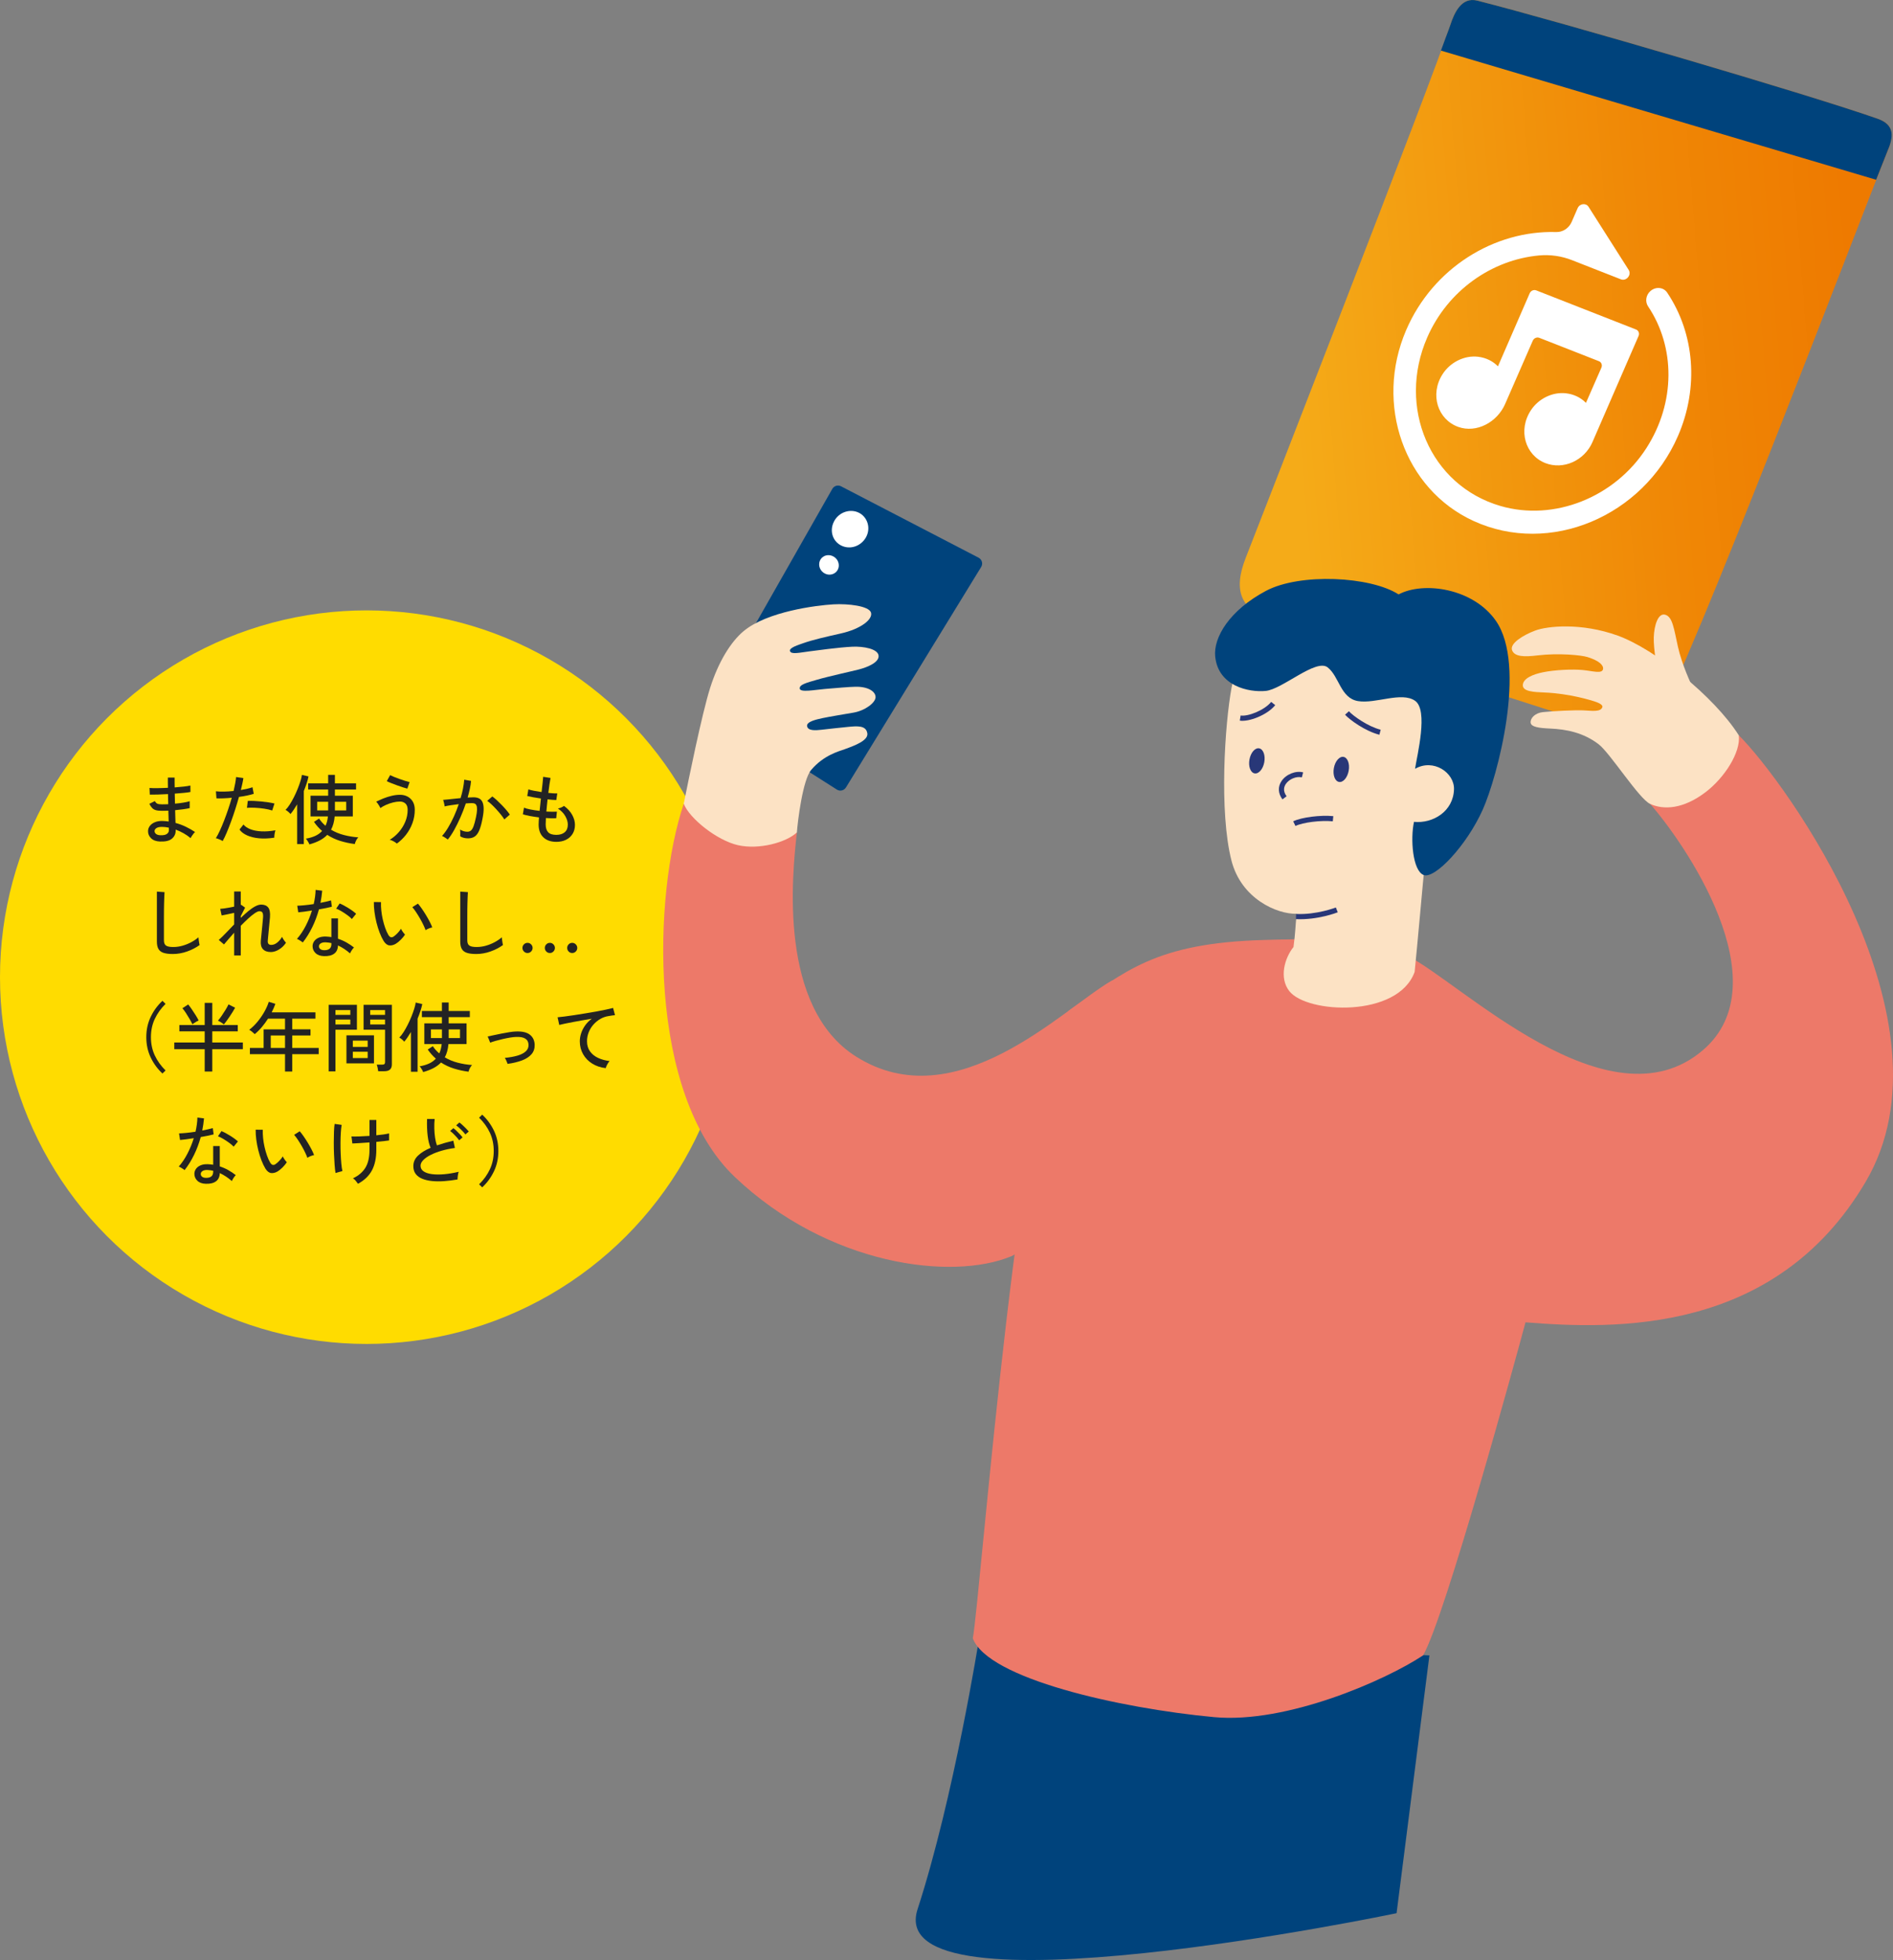 <?xml version="1.0" encoding="UTF-8"?><svg id="_レイヤー_2" xmlns="http://www.w3.org/2000/svg" width="411.472" height="425.796" xmlns:xlink="http://www.w3.org/1999/xlink" viewBox="0 0 411.472 425.796"><rect x="0" y="0" width="411.472" height="425.796" fill="#808080" stroke="none"/><defs><linearGradient id="_名称未設定グラデーション_139" x1="844.525" y1="-421.555" x2="991.204" y2="-421.555" gradientTransform="translate(-574.701 343.189) rotate(8.957) scale(1.046 .954) skewX(12.445)" gradientUnits="userSpaceOnUse"><stop offset=".1" stop-color="#f5ab18"/><stop offset=".63" stop-color="#f08806"/><stop offset=".93" stop-color="#ee7a00"/></linearGradient></defs><g id="text"><circle cx="79.679" cy="212.279" r="79.679" fill="#ffdc00"/><path d="M34.8,182.816c-.857-.033-1.511-.27-1.962-.709-.45-.439-.67-.967-.659-1.582.011-.407.146-.777.404-1.113.258-.335.626-.602,1.104-.8.478-.197,1.041-.285,1.689-.264.22.012.437.025.651.041.214.017.426.042.635.074l-.066-2.357c-.23.012-.462.02-.692.025s-.462.008-.692.008c-.561,0-1.006-.047-1.335-.14-.33-.094-.6-.25-.808-.47-.209-.22-.412-.522-.61-.907l1.203-.594c.165.297.352.489.561.577s.55.132,1.022.132c.208,0,.423-.002.643-.008s.445-.014.676-.024c-.011-.363-.019-.729-.024-1.097s-.014-.733-.024-1.097c-.803.044-1.561.077-2.275.1-.715.021-1.275.027-1.682.017l-.065-1.451c.373.033.926.047,1.656.041.731-.005,1.514-.03,2.35-.074-.012-.385-.017-.767-.017-1.146v-1.08h1.467v1.03c0,.357.006.729.017,1.113.736-.055,1.412-.118,2.028-.189.615-.071,1.076-.146,1.385-.223l.016,1.401c-.308.065-.769.129-1.385.189-.615.061-1.291.118-2.027.173.021.736.038,1.462.05,2.176.648-.055,1.255-.129,1.821-.223.566-.093,1.024-.194,1.377-.305v1.5c-.407.089-.883.171-1.427.248-.544.076-1.123.143-1.739.197.012.527.025,1.025.042,1.492s.03.893.041,1.277c.78.209,1.53.486,2.25.833.72.346,1.388.728,2.003,1.146-.099.077-.217.2-.354.371-.138.17-.264.346-.379.527s-.195.321-.239.42c-.956-.791-2.039-1.406-3.247-1.846v.197c.011.704-.253,1.289-.792,1.756-.538.467-1.401.679-2.588.635ZM34.85,181.448c.67.022,1.148-.074,1.434-.289.286-.214.429-.48.429-.799v-.239c0-.094-.006-.2-.017-.321-.253-.055-.505-.097-.758-.124s-.5-.041-.742-.041c-.527,0-.926.088-1.195.264s-.403.391-.403.643c0,.242.104.448.312.618.209.171.522.267.94.289Z" fill="#232323"/><path d="M48.401,182.717c-.176-.121-.415-.245-.717-.371-.303-.127-.559-.212-.767-.256.274-.429.562-.97.865-1.624.302-.653.607-1.376.915-2.167.308-.792.606-1.616.898-2.474.291-.856.552-1.697.783-2.521-.649.065-1.27.109-1.863.132-.594.021-1.083.021-1.467,0l-.116-1.533c.473.055,1.047.077,1.724.065.676-.011,1.382-.055,2.118-.132.143-.593.261-1.148.354-1.665.093-.517.156-.973.189-1.368l1.582.23c-.044.353-.115.748-.214,1.188s-.209.906-.33,1.401c.506-.088.976-.182,1.41-.28.434-.099.805-.209,1.112-.33l.28,1.435c-.352.121-.813.242-1.385.362-.571.121-1.182.226-1.83.313-.241.868-.508,1.759-.799,2.671-.292.912-.597,1.803-.915,2.67-.319.869-.633,1.668-.94,2.399-.308.73-.604,1.349-.89,1.854ZM59.627,181.975c-1.188.187-2.286.233-3.297.141-1.012-.094-1.886-.306-2.621-.635-.737-.33-1.286-.753-1.649-1.27l.857-1.088c.352.429.863.771,1.533,1.03.671.258,1.468.409,2.391.453s1.935-.033,3.033-.23c-.077.209-.14.476-.189.799-.05.324-.069.591-.058.8ZM59.165,176.073c-.494-.165-1.074-.297-1.739-.396-.665-.1-1.33-.165-1.994-.198-.665-.033-1.251-.027-1.756.017l.181-1.5c.385-.022.833-.022,1.344,0,.512.021,1.041.061,1.591.115s1.074.121,1.574.197c.5.077.932.16,1.295.248l-.495,1.517Z" fill="#232323"/><path d="M64.589,183.376v-8.639c-.242.407-.483.789-.726,1.146-.241.356-.483.679-.726.964-.12-.165-.288-.335-.502-.511-.215-.176-.404-.308-.569-.396.297-.286.602-.674.915-1.162.313-.489.618-1.028.915-1.616s.565-1.184.808-1.788.445-1.171.61-1.698.269-.973.313-1.336l1.434.33c-.099.483-.236.995-.412,1.533-.176.539-.379,1.083-.609,1.632v11.54h-1.451ZM67.244,183.442c-.022-.099-.08-.233-.173-.403-.094-.171-.195-.338-.306-.503-.109-.165-.209-.28-.297-.346.748-.121,1.418-.313,2.012-.577s1.104-.627,1.533-1.088c-.659-.571-1.248-1.231-1.764-1.979l1.104-.726c.384.583.852,1.104,1.4,1.566.275-.571.451-1.247.528-2.028h-3.775v-4.5h3.824v-1.352h-4.352v-1.336h4.352v-1.846h1.468v1.846h4.6v1.336h-4.6v1.352h3.891v4.5h-3.94c-.099,1.133-.362,2.094-.791,2.886.846.505,1.774.89,2.786,1.153,1.011.264,2.061.435,3.148.512-.176.153-.338.381-.486.684s-.245.558-.288.767c-1.11-.143-2.168-.371-3.174-.684-1.006-.313-1.942-.751-2.811-1.312-.462.484-1.017.894-1.665,1.229s-1.391.618-2.226.849ZM68.942,176.057h2.39v-1.88h-2.39v1.88ZM72.799,176.057h2.456v-1.88h-2.456v1.88Z" fill="#232323"/><path d="M86.251,183.261c-.154-.154-.385-.316-.692-.486-.309-.171-.589-.283-.841-.338.725-.439,1.382-.995,1.97-1.665.588-.671,1.055-1.421,1.401-2.25.346-.83.52-1.695.52-2.597,0-.615-.16-1.069-.479-1.36s-.715-.437-1.187-.437-.973.065-1.501.197c-.527.132-1.032.306-1.517.52-.483.214-.896.448-1.236.7-.044-.109-.121-.258-.23-.444-.11-.188-.229-.368-.354-.544s-.239-.308-.338-.396c.473-.241.997-.478,1.574-.708.577-.231,1.176-.421,1.797-.569s1.223-.223,1.806-.223c.604,0,1.148.127,1.632.38s.868.621,1.154,1.104c.285.483.428,1.077.428,1.78,0,1.011-.17,1.978-.511,2.901-.341.923-.805,1.761-1.393,2.514s-1.256,1.394-2.003,1.921ZM88.542,171.325c-.23-.055-.55-.148-.956-.28s-.838-.28-1.294-.445-.885-.327-1.286-.486-.712-.299-.932-.42l.726-1.303c.187.099.462.223.824.371.363.148.761.3,1.195.453.434.154.852.294,1.253.421.401.126.723.217.965.271l-.495,1.418Z" fill="#232323"/><path d="M97.33,182.387c-.066-.065-.182-.154-.347-.264s-.332-.217-.503-.321c-.17-.104-.305-.168-.403-.189.45-.495.896-1.107,1.335-1.839.439-.73.857-1.532,1.253-2.406s.747-1.767,1.055-2.679c-.593.077-1.167.156-1.723.238-.555.083-1.003.168-1.343.256-.012-.099-.036-.244-.074-.437-.039-.192-.083-.385-.132-.577-.05-.192-.091-.327-.124-.404.264-.021.599-.052,1.006-.091.406-.038.852-.085,1.335-.14s.967-.104,1.451-.148c.22-.714.396-1.412.527-2.094.132-.681.22-1.318.264-1.912l1.483.264c-.044.539-.132,1.113-.264,1.723-.132.61-.291,1.239-.479,1.888.517-.033.94-.05,1.27-.05.429,0,.806.069,1.13.206.323.138.579.377.767.718.187.341.291.811.312,1.409.022.6-.061,1.366-.247,2.3-.197,1.044-.426,1.879-.684,2.506-.259.626-.583,1.08-.973,1.36-.391.28-.883.42-1.476.42-.308,0-.604-.033-.891-.099-.286-.066-.561-.182-.824-.347.011-.197.017-.445.017-.741s-.017-.539-.05-.726c.517.318,1.05.478,1.6.478.297,0,.552-.088.767-.264.214-.176.406-.491.577-.947.17-.456.343-1.103.519-1.938.144-.682.22-1.226.231-1.632.011-.406-.03-.715-.124-.923-.094-.209-.223-.347-.388-.412-.164-.066-.356-.1-.576-.1-.177,0-.38.006-.61.017s-.479.027-.742.05c-.341,1.021-.73,2.03-1.17,3.024-.439.995-.894,1.91-1.36,2.745s-.932,1.527-1.393,2.077ZM109.627,178.019c-.176-.297-.421-.641-.733-1.03-.313-.391-.651-.783-1.014-1.179-.363-.396-.718-.756-1.063-1.08-.347-.324-.651-.574-.915-.75l1.104-.956c.285.197.607.461.964.791.357.33.72.685,1.088,1.063s.709.753,1.022,1.121.558.689.733.964l-1.187,1.056Z" fill="#232323"/><path d="M120.919,182.882c-1.176,0-2.107-.322-2.794-.965s-1.036-1.563-1.047-2.762c0-.187.009-.414.024-.684.017-.27.036-.569.059-.898-.704-.088-1.369-.189-1.995-.305-.627-.116-1.132-.239-1.517-.371l.247-1.435c.341.143.818.275,1.435.396.615.121,1.27.22,1.962.297.043-.417.09-.857.14-1.318.05-.462.096-.918.141-1.369-.605-.087-1.179-.181-1.724-.279-.544-.1-.959-.188-1.244-.265l.247-1.45c.253.099.644.2,1.171.305s1.093.201,1.697.289c.088-.715.162-1.369.223-1.962.061-.594.102-1.044.124-1.352l1.599.247c-.065.318-.14.767-.222,1.344-.083.576-.168,1.211-.256,1.903.406.044.78.077,1.121.1.34.021.615.027.824.016l-.215,1.435c-.209,0-.478-.014-.808-.041-.329-.027-.692-.063-1.088-.107-.044.439-.091.885-.14,1.336-.05.45-.091.89-.124,1.318.462.022.893.036,1.294.041.401.006.733-.002.997-.024l-.148,1.435c-.637.032-1.385.016-2.241-.05-.033.538-.05,1-.05,1.385,0,.758.182,1.327.544,1.706s.95.568,1.764.568c.78,0,1.394-.191,1.839-.576.444-.385.667-.935.667-1.648,0-.583-.181-1.195-.544-1.839-.362-.643-.901-1.195-1.615-1.656.23-.044.478-.124.742-.239.264-.115.455-.228.576-.338.792.571,1.388,1.223,1.789,1.953.401.731.602,1.454.602,2.168,0,.748-.171,1.398-.511,1.954-.341.555-.813.983-1.418,1.285-.604.303-1.313.454-2.127.454Z" fill="#232323"/><path d="M37.562,207.247c-.813,0-1.476-.08-1.986-.239s-.885-.437-1.121-.832-.354-.935-.354-1.615v-10.864l1.665.115c-.011.176-.027.483-.05.923-.021.44-.038.924-.049,1.451-.012.406-.02.854-.025,1.344-.005.489-.008,1.008-.008,1.558v5.209c0,.539.151.913.453,1.121.303.209.821.313,1.558.313.692,0,1.374-.096,2.045-.288.67-.192,1.302-.448,1.896-.767.594-.319,1.11-.671,1.55-1.056.011.144.03.33.058.561.027.231.061.454.099.668.039.214.068.365.091.453-.791.571-1.698,1.039-2.72,1.401-1.022.362-2.056.544-3.1.544Z" fill="#232323"/><path d="M50.899,207.561v-4.945c-.451.505-.868.98-1.253,1.426s-.704.821-.956,1.129l-1.138-.973c.45-.396.964-.896,1.541-1.5s1.179-1.23,1.806-1.879v-2.506c-.506.109-1.012.217-1.517.321-.506.104-.907.184-1.204.239l-.312-1.435c.208-.011.48-.038.815-.082s.698-.102,1.088-.174c.391-.071.767-.146,1.13-.223v-3.297h1.434v2.935c.044-.021.077-.033.1-.033l.841.61-.94,1.847v.379c.55-.527,1.089-1.011,1.616-1.451.527-.439,1.032-.788,1.517-1.047.483-.258.917-.387,1.302-.387.682,0,1.189.209,1.525.626.335.418.464,1.127.388,2.127-.012.176-.036.445-.074.808-.039.362-.077.764-.116,1.203-.038.439-.079.874-.123,1.303s-.08.802-.107,1.121c-.027.318-.047.533-.058.643-.055.615.198.923.759.923.45,0,.884-.17,1.302-.511s.764-.753,1.039-1.236c.044.11.118.25.223.421.104.17.214.332.329.485.115.154.217.275.306.363-.254.396-.563.747-.932,1.055s-.759.547-1.171.718c-.412.17-.811.255-1.195.255-.747,0-1.313-.203-1.697-.609-.385-.407-.545-1.017-.479-1.83.011-.11.033-.332.066-.668.032-.335.071-.723.115-1.162s.088-.885.132-1.335c.044-.451.082-.854.115-1.212s.055-.618.065-.783c.022-.45-.024-.774-.14-.973-.115-.197-.333-.297-.651-.297-.242,0-.58.146-1.014.438-.435.291-.912.679-1.435,1.162-.521.483-1.058,1.005-1.607,1.565v6.446h-1.434Z" fill="#232323"/><path d="M65.818,204.741c-.077-.065-.192-.15-.346-.255-.154-.104-.316-.206-.486-.306-.171-.099-.316-.17-.438-.214.692-.78,1.319-1.709,1.88-2.786s1.021-2.203,1.385-3.38c-.616.1-1.19.185-1.723.256-.533.071-.954.118-1.262.14l-.214-1.434c.406-.011.929-.047,1.565-.107.638-.061,1.309-.146,2.012-.256.121-.527.217-1.049.288-1.565s.113-1.022.124-1.517l1.435.181c-.044.44-.097.883-.157,1.327-.061.445-.135.882-.223,1.311.439-.088.857-.176,1.253-.264s.742-.176,1.039-.264l.182,1.368c-.341.088-.756.185-1.245.289s-1.009.2-1.558.288c-.374,1.363-.86,2.657-1.459,3.883-.6,1.226-1.283,2.327-2.053,3.305ZM70.417,207.709c-.791-.022-1.404-.245-1.838-.668-.435-.423-.646-.937-.635-1.541.011-.374.129-.72.354-1.039.225-.318.555-.571.989-.758.434-.187.958-.27,1.574-.247.197.011.396.024.593.041.198.017.391.041.577.074v-4.056h1.435v4.418c.648.209,1.264.479,1.847.808.582.33,1.126.692,1.632,1.088-.154.144-.316.347-.486.61-.171.264-.294.489-.371.676-.813-.714-1.688-1.291-2.621-1.73-.022.802-.297,1.398-.824,1.788-.527.391-1.27.569-2.226.536ZM70.516,206.423c.483,0,.857-.107,1.121-.321.264-.215.396-.558.396-1.03v-.198c-.406-.088-.83-.143-1.27-.165-.439-.011-.785.063-1.038.223-.253.16-.385.366-.396.618-.012.253.085.462.288.627s.503.247.898.247ZM76.484,199.648c-.23-.253-.552-.53-.964-.832-.412-.303-.841-.586-1.286-.85s-.833-.456-1.162-.577l.758-1.121c.253.1.544.237.874.412.33.177.668.371,1.014.586.347.214.668.432.965.651s.538.417.725.593l-.923,1.138Z" fill="#232323"/><path d="M86.012,205.038c-.473.275-.934.388-1.385.338-.45-.049-.862-.365-1.236-.948-.318-.527-.609-1.134-.873-1.821-.265-.687-.492-1.418-.685-2.192s-.338-1.544-.437-2.308c-.1-.764-.144-1.481-.132-2.151l1.549.017c-.021.561,0,1.165.066,1.812.065.649.173,1.298.321,1.945.148.649.324,1.265.527,1.847.203.583.432,1.088.685,1.517.187.308.379.479.577.511.197.033.396-.021.593-.164.275-.188.563-.442.866-.767.302-.324.541-.629.717-.915.077.197.206.423.388.676.181.253.343.45.486.594-.242.373-.553.75-.932,1.129s-.745.673-1.097.882ZM92.507,202.072c-.099-.297-.258-.677-.478-1.138-.22-.462-.473-.939-.759-1.435-.285-.494-.574-.959-.865-1.393-.291-.435-.552-.777-.783-1.03l1.22-.775c.253.286.536.654.85,1.104.313.451.623.932.932,1.442.308.512.579.998.815,1.459.236.462.409.853.52,1.171-.253.044-.517.123-.791.239-.275.115-.495.233-.66.354Z" fill="#232323"/><path d="M103.503,207.247c-.813,0-1.476-.08-1.986-.239s-.885-.437-1.121-.832-.354-.935-.354-1.615v-10.864l1.665.115c-.011.176-.027.483-.05.923-.021.44-.038.924-.049,1.451-.012.406-.02.854-.025,1.344-.005.489-.008,1.008-.008,1.558v5.209c0,.539.151.913.453,1.121.303.209.821.313,1.558.313.692,0,1.374-.096,2.045-.288.67-.192,1.302-.448,1.896-.767.594-.319,1.11-.671,1.55-1.056.011.144.03.33.058.561.027.231.061.454.099.668.039.214.068.365.091.453-.791.571-1.698,1.039-2.72,1.401-1.022.362-2.056.544-3.1.544Z" fill="#232323"/><path d="M114.665,207.033c-.309,0-.569-.11-.783-.33-.215-.22-.322-.478-.322-.774s.107-.555.322-.775c.214-.22.475-.329.783-.329.307,0,.568.109.782.329.215.221.322.479.322.775s-.107.555-.322.774c-.214.22-.476.33-.782.33ZM119.527,207.033c-.308,0-.568-.11-.782-.33-.215-.22-.322-.478-.322-.774s.107-.555.322-.775c.214-.22.475-.329.782-.329.297,0,.553.109.767.329.215.221.322.479.322.775s-.107.555-.322.774c-.214.22-.47.33-.767.33ZM124.373,207.033c-.308,0-.565-.11-.774-.33s-.313-.478-.313-.774.104-.555.313-.775c.209-.22.467-.329.774-.329s.569.109.783.329c.215.221.321.479.321.775s-.106.555-.321.774c-.214.22-.476.33-.783.33Z" fill="#232323"/><path d="M35.312,233.211c-1.066-.989-1.918-2.151-2.556-3.486s-.956-2.806-.956-4.41.318-3.074.956-4.409c.638-1.336,1.489-2.498,2.556-3.487l.676.659c-1,.989-1.78,2.08-2.341,3.272-.561,1.193-.841,2.515-.841,3.965s.28,2.772.841,3.965,1.341,2.283,2.341,3.272l-.676.659Z" fill="#232323"/><path d="M44.495,232.782v-4.863h-6.611v-1.45h6.611v-2.424h-5.507v-1.368h5.507v-4.813h1.648v4.813h5.539v1.368h-5.539v2.424h6.644v1.45h-6.644v4.863h-1.648ZM41.824,222.512c-.154-.329-.357-.711-.61-1.146-.253-.434-.517-.862-.791-1.285-.274-.424-.533-.772-.774-1.047l1.253-.824c.241.285.505.637.791,1.055.285.418.562.841.832,1.27s.486.813.651,1.153c-.132.056-.288.135-.47.239s-.352.212-.511.321c-.16.11-.283.198-.371.264ZM48.665,222.545c-.065-.065-.181-.153-.346-.264-.165-.109-.335-.22-.511-.329-.177-.11-.319-.188-.429-.231.241-.274.511-.626.808-1.055s.579-.865.849-1.311.48-.833.635-1.162l1.435.725c-.132.242-.3.528-.503.857-.203.33-.423.671-.659,1.022s-.468.682-.692.989c-.226.308-.421.561-.586.758Z" fill="#232323"/><path d="M61.953,232.782v-3.774h-7.633v-1.353h2.983v-4.039h4.649v-2.324h-3.693c-.406.638-.852,1.245-1.335,1.822-.484.576-1,1.091-1.55,1.541-.132-.121-.313-.28-.544-.479-.23-.197-.451-.352-.659-.461.659-.506,1.271-1.104,1.838-1.797.565-.692,1.058-1.412,1.476-2.16.417-.747.73-1.456.939-2.126l1.435.444c-.11.309-.234.616-.371.924-.138.308-.283.615-.438.923h9.513v1.368h-5.045v2.324h3.974v1.336h-3.974v2.703h5.754v1.353h-5.754v3.774h-1.565ZM58.853,227.656h3.1v-2.703h-3.1v2.703Z" fill="#232323"/><path d="M71.448,232.75v-14.458h6.133v5.407h-4.666v9.051h-1.467ZM72.915,220.468h3.231v-1.038h-3.231v1.038ZM72.915,222.562h3.231v-1.071h-3.231v1.071ZM75.305,231.002v-6.083h5.984v6.083h-5.984ZM76.69,227.425h3.231v-1.352h-3.231v1.352ZM76.69,229.848h3.231v-1.368h-3.231v1.368ZM82.212,232.717c-.021-.209-.065-.462-.132-.759-.065-.297-.132-.521-.197-.676h1.187c.23,0,.393-.041.486-.123.094-.083.141-.223.141-.421v-7.039h-4.666v-5.407h6.149v12.925c0,.505-.135.882-.404,1.129s-.706.371-1.311.371h-1.253ZM80.465,220.468h3.231v-1.038h-3.231v1.038ZM80.465,222.562h3.231v-1.071h-3.231v1.071Z" fill="#232323"/><path d="M89.318,232.832v-8.639c-.242.407-.483.789-.726,1.146-.241.356-.483.679-.726.964-.12-.165-.288-.335-.502-.511-.215-.176-.404-.308-.569-.396.297-.286.602-.674.915-1.162.313-.489.618-1.028.915-1.616s.565-1.184.808-1.788.445-1.171.61-1.698.269-.973.313-1.336l1.434.33c-.099.483-.236.995-.412,1.533-.176.539-.379,1.083-.609,1.632v11.54h-1.451ZM91.972,232.898c-.022-.099-.08-.233-.173-.403-.094-.171-.195-.338-.306-.503-.109-.165-.209-.28-.297-.346.748-.121,1.418-.313,2.012-.577s1.104-.627,1.533-1.088c-.659-.571-1.248-1.231-1.764-1.979l1.104-.726c.384.583.852,1.104,1.4,1.566.275-.571.451-1.247.528-2.028h-3.775v-4.5h3.824v-1.352h-4.352v-1.336h4.352v-1.846h1.468v1.846h4.6v1.336h-4.6v1.352h3.891v4.5h-3.94c-.099,1.133-.362,2.094-.791,2.886.846.505,1.774.89,2.786,1.153,1.011.264,2.061.435,3.148.512-.176.153-.338.381-.486.684s-.245.558-.288.767c-1.11-.143-2.168-.371-3.174-.684-1.006-.313-1.942-.751-2.811-1.312-.462.484-1.017.894-1.665,1.229s-1.391.618-2.226.849ZM93.67,225.513h2.39v-1.88h-2.39v1.88ZM97.528,225.513h2.456v-1.88h-2.456v1.88Z" fill="#232323"/><path d="M110.336,231.117c-.065-.197-.153-.42-.264-.667-.109-.248-.226-.459-.346-.635,1.065-.1,1.988-.264,2.77-.495.78-.23,1.379-.541,1.797-.931.417-.391.615-.866.593-1.427-.044-1.209-.945-1.774-2.703-1.697-.362.011-.797.058-1.303.14-.505.082-1.033.188-1.582.313-.55.126-1.066.258-1.55.396s-.885.267-1.203.388c0-.011-.028-.083-.083-.215s-.115-.282-.181-.453c-.066-.17-.127-.321-.182-.453-.056-.132-.088-.203-.099-.215.318-.065.744-.156,1.277-.271s1.102-.233,1.706-.354,1.187-.226,1.747-.313,1.028-.138,1.401-.148c1.353-.055,2.36.173,3.025.685.665.511,1.02,1.228,1.063,2.151.033.835-.195,1.536-.685,2.102-.489.566-1.182,1.017-2.077,1.352-.896.336-1.937.586-3.124.75Z" fill="#232323"/><path d="M131.668,232.041c-1.099-.121-2.074-.445-2.926-.973-.852-.528-1.517-1.212-1.995-2.053-.478-.841-.717-1.777-.717-2.811,0-.55.093-1.118.28-1.706.187-.588.476-1.16.865-1.715.391-.555.877-1.047,1.459-1.476-.682.11-1.374.229-2.077.354-.703.127-1.379.25-2.027.371s-1.231.236-1.748.346c-.517.11-.923.204-1.22.28l-.362-1.665c.362-.032.857-.088,1.483-.164.627-.077,1.333-.176,2.118-.297.786-.121,1.597-.25,2.432-.388s1.646-.277,2.432-.42c.786-.144,1.492-.28,2.118-.412.627-.133,1.121-.248,1.484-.347l.412,1.566c-.154.011-.35.032-.586.065s-.502.077-.799.132c-.627.089-1.223.295-1.789.618-.566.324-1.068.734-1.508,1.229-.44.494-.783,1.053-1.03,1.673-.248.621-.371,1.272-.371,1.954,0,.868.22,1.604.659,2.209s1.03,1.077,1.772,1.418c.741.341,1.568.565,2.48.676-.187.197-.362.453-.527.767-.165.312-.27.568-.313.767Z" fill="#232323"/><path d="M40.125,254.198c-.077-.065-.192-.15-.346-.255-.154-.104-.316-.206-.486-.306-.171-.099-.316-.17-.438-.214.692-.78,1.319-1.709,1.88-2.786s1.021-2.203,1.385-3.38c-.616.1-1.19.185-1.723.256-.533.071-.954.118-1.262.14l-.214-1.434c.406-.011.929-.047,1.565-.107.638-.061,1.309-.146,2.012-.256.121-.527.217-1.049.288-1.565s.113-1.022.124-1.517l1.435.181c-.044.44-.097.883-.157,1.327-.061.445-.135.882-.223,1.311.439-.088.857-.176,1.253-.264s.742-.176,1.039-.264l.182,1.368c-.341.088-.756.185-1.245.289s-1.009.2-1.558.288c-.374,1.363-.86,2.657-1.459,3.883-.6,1.226-1.283,2.327-2.053,3.305ZM44.725,257.165c-.791-.022-1.404-.245-1.838-.668-.435-.423-.646-.937-.635-1.541.011-.374.129-.72.354-1.039.225-.318.555-.571.989-.758.434-.187.958-.27,1.574-.247.197.011.396.024.593.041.198.017.391.041.577.074v-4.056h1.435v4.418c.648.209,1.264.479,1.847.808.582.33,1.126.692,1.632,1.088-.154.144-.316.347-.486.61-.171.264-.294.489-.371.676-.813-.714-1.688-1.291-2.621-1.73-.022.802-.297,1.398-.824,1.788-.527.391-1.27.569-2.226.536ZM44.824,255.879c.483,0,.857-.107,1.121-.321.264-.215.396-.558.396-1.03v-.198c-.406-.088-.83-.143-1.27-.165-.439-.011-.785.063-1.038.223-.253.16-.385.366-.396.618-.012.253.085.462.288.627s.503.247.898.247ZM50.791,249.104c-.23-.253-.552-.53-.964-.832-.412-.303-.841-.586-1.286-.85s-.833-.456-1.162-.577l.758-1.121c.253.1.544.237.874.412.33.177.668.371,1.014.586.347.214.668.432.965.651s.538.417.725.593l-.923,1.138Z" fill="#232323"/><path d="M60.32,254.494c-.473.275-.934.388-1.385.338-.45-.049-.862-.365-1.236-.948-.318-.527-.609-1.134-.873-1.821-.265-.687-.492-1.418-.685-2.192s-.338-1.544-.437-2.308c-.1-.764-.144-1.481-.132-2.151l1.549.017c-.021.561,0,1.165.066,1.812.065.649.173,1.298.321,1.945.148.649.324,1.265.527,1.847.203.583.432,1.088.685,1.517.187.308.379.479.577.511.197.033.396-.021.593-.164.275-.188.563-.442.866-.767.302-.324.541-.629.717-.915.077.197.206.423.388.676.181.253.343.45.486.594-.242.373-.553.75-.932,1.129s-.745.673-1.097.882ZM66.815,251.528c-.099-.297-.258-.677-.478-1.138-.22-.462-.473-.939-.759-1.435-.285-.494-.574-.959-.865-1.393-.291-.435-.552-.777-.783-1.03l1.22-.775c.253.286.536.654.85,1.104.313.451.623.932.932,1.442.308.512.579.998.815,1.459.236.462.409.853.52,1.171-.253.044-.517.123-.791.239-.275.115-.495.233-.66.354Z" fill="#232323"/><path d="M72.931,254.824c-.077-.451-.143-1.033-.197-1.748-.056-.714-.1-1.491-.132-2.332-.033-.841-.05-1.682-.05-2.522s.014-1.618.041-2.333c.027-.714.074-1.291.141-1.73l1.533.214c-.077.418-.138.965-.182,1.641s-.068,1.415-.074,2.217c-.006.803.008,1.6.041,2.391s.08,1.52.141,2.185c.06.665.14,1.195.238,1.591l-1.5.429ZM77.811,257.165c-.143-.209-.305-.424-.486-.644s-.382-.4-.602-.544c1.197-.561,2.096-1.324,2.695-2.291.599-.967.898-2.28.898-3.94v-1.565c-.77.055-1.498.104-2.185.148s-1.2.071-1.541.082l-.198-1.533c.407.022.967.022,1.682,0,.715-.021,1.462-.061,2.242-.115v-3.462h1.483v3.33c.583-.055,1.115-.118,1.6-.189.483-.071.873-.146,1.17-.223v1.533c-.274.044-.659.094-1.153.148-.495.055-1.033.109-1.616.165v1.681c0,1.813-.318,3.316-.956,4.509-.638,1.193-1.648,2.162-3.033,2.91Z" fill="#232323"/><path d="M99.457,256.226c-.989.175-1.954.296-2.894.362s-1.813.061-2.621-.017-1.52-.239-2.135-.486-1.097-.596-1.442-1.047c-.347-.45-.52-1.021-.52-1.714,0-.88.344-1.644,1.03-2.292s1.597-1.209,2.729-1.682c-.297-.659-.511-1.519-.643-2.58-.132-1.061-.176-2.288-.132-3.685h1.648c-.066.649-.091,1.333-.074,2.053s.074,1.401.173,2.044c.099.644.23,1.19.396,1.641.55-.187,1.124-.365,1.723-.536.6-.17,1.212-.332,1.838-.486l.347,1.583c-.989.132-1.935.327-2.836.585-.9.259-1.697.561-2.39.907-.692.346-1.239.723-1.641,1.129-.401.407-.602.819-.602,1.236,0,.517.223.926.668,1.229.444.302,1.055.503,1.829.602.775.099,1.66.104,2.654.017.995-.088,2.042-.264,3.141-.527-.077.209-.138.48-.182.815-.044.336-.065.618-.065.85ZM99.802,247.719c-.153-.22-.346-.459-.577-.717-.23-.259-.467-.503-.708-.734-.242-.23-.468-.423-.677-.576l.709-.61c.188.132.409.324.668.577.258.253.511.509.759.767.247.258.437.48.568.668l-.742.626ZM101.155,246.449c-.154-.22-.35-.453-.586-.7s-.48-.486-.733-.718c-.253-.23-.478-.417-.676-.561l.692-.626c.187.132.412.319.676.561.264.242.521.492.774.75.253.259.451.476.594.651l-.741.643Z" fill="#232323"/><path d="M104.814,257.94l-.676-.659c1.011-.989,1.794-2.08,2.35-3.272.555-1.192.832-2.514.832-3.965s-.277-2.771-.832-3.965c-.556-1.192-1.339-2.283-2.35-3.272l.676-.659c1.066.989,1.918,2.151,2.556,3.487.637,1.335.956,2.805.956,4.409s-.319,3.075-.956,4.41c-.638,1.335-1.489,2.497-2.556,3.486Z" fill="#232323"/><path d="M321.122.136c18.156,4.618,72.311,20.468,87.027,25.669,4.632,1.637,2.873,5.179,1.743,8.012-5.62,14.079-42.901,111.88-49.889,123.019-1.442,2.299-3.024,3.37-6.616,2.456-12.9-3.281-63.559-20.537-76.187-24.315-7.669-2.294-9.2-6.683-6.431-13.778,2.768-7.095,40.486-103.643,44.479-115.772.827-2.513,2.376-6.18,5.875-5.29Z" fill="url(#_名称未設定グラデーション_139)"/><path d="M410.834,27.818c-.145-.281-.34-.55-.594-.802-.472-.468-1.15-.879-2.091-1.211-14.717-5.2-68.871-21.051-87.027-25.669-3.5-.89-5.048,2.777-5.875,5.29-.34,1.032-1.457,3.904-2.039,5.566l94.598,28.06c.129-.309,2.878-7.264,2.895-7.311.471-1.369.733-2.758.134-3.924Z" fill="#00437c"/><path d="M358.788,63.187h0c-1.016.859-1.258,2.319-.558,3.361,5.928,8.837,6.015,20.88-.364,30.804-6.904,10.741-20.113,15.949-31.717,12.567-15.345-4.471-22.5-21.474-15.94-36.566,4.477-10.299,14.143-16.937,24.343-17.861,2.451-.222,4.885.138,7.119,1.013l10.646,4.172c1.204.472,2.386-.963,1.692-2.055l-8.717-13.7c-.567-.891-1.929-.714-2.374.309l-1.297,2.983c-.587,1.35-1.929,2.237-3.346,2.194-13.438-.41-26.815,7.786-32.63,21.308-6.921,16.094-.433,34.532,14.621,41.445,16.594,7.62,36.862-.959,44.462-18.443,4.577-10.53,3.643-22.228-2.342-31.154-.787-1.174-2.453-1.345-3.597-.378Z" fill="#fff"/><path d="M346.174,95.97l5.831-13.413.745-1.714.745-1.714,1.099-2.528,1.57-3.611c.245-.563.004-1.191-.537-1.403l-21.704-8.506c-.541-.212-1.179.072-1.423.635l-1.406,3.234-1.263,2.905-.745,1.714-.745,1.714-2.738,6.298c-1.084-1.095-2.54-1.87-4.329-2.079-2.956-.345-6.05,1.178-7.724,3.807-2.804,4.403-1.033,9.849,3.438,11.436,3.923,1.392,8.431-.973,10.181-4.998l5.998-13.724c.245-.563.882-.847,1.423-.635l12.962,5.08c.541.212.782.84.537,1.403l-3.356,7.647c-1.094-1.104-2.566-1.883-4.374-2.081-2.885-.316-5.899,1.133-7.579,3.664-2.89,4.353-1.236,9.793,3.117,11.499,3.902,1.529,8.496-.521,10.26-4.578.007-.017.01-.035.017-.052Z" fill="#fff"/><path d="M212.829,355.901s-5.479,34.563-13.382,58.867c-7.903,24.304,104.119.856,104.119.856l7.139-56.007-97.876-3.716Z" fill="#00437c"/><path d="M305.965,207.674c11.402,5.616,43.759,37.982,64.202,20.453,17.143-14.699-4.282-45.34-11.503-53.493,6.27-4.356,11.918-9.805,19.288-14.895,10.001,9.87,48.012,62.324,27.578,96.999-19.656,33.355-54.723,32.053-73.938,30.525-1.744,6.529-17.409,63.904-22.26,72.354-8.129,5.396-29.65,14.884-45.422,13.416-20.609-1.918-49.239-8.379-52.455-17.132,1.59-7.953,10.695-129.288,21.132-136.534,11.868-8.24,18.428-14.535,42.309-15.169,6.734-.179,22.312-.836,31.068,3.476Z" fill="#ed7969"/><path d="M267.72,149.276c-1.504,8.032-2.746,27.184-.033,37.711,2.12,8.227,9.829,11.629,14.156,11.527-.292,2.884-.252,4.009-.683,7.211-1.972,2.481-3.14,6.71-.92,9.572,3.828,4.935,23.635,5.856,27.253-4.157.535-5.144,1.917-20.846,2.234-23.836,3.342-4.087,15.431-17.974,9.271-31.763-6.16-13.79-22.941-17.537-31.061-17.279-8.12.258-18.808,3.494-20.217,11.014Z" fill="#fce2c4"/><path d="M264.145,142.654c.667,6.435,7.342,7.794,10.975,7.442,3.633-.352,10.935-7.096,13.468-5.113,2.534,1.983,2.778,6.685,6.598,7.323,3.821.638,9.422-2.105,12.383-.079,2.961,2.026.46,11.81.015,14.787,4.009-2.293,8.553.847,8.465,4.425-.12,4.837-4.6,7.514-8.695,7.099-.802,3.66-.317,10.58,2.087,11.543,2.404.963,9.362-6.392,12.86-14.205,3.179-7.101,9.637-31.259,2.853-41.01-4.917-7.068-15.675-8.636-21.149-5.736-6.079-3.924-21.434-4.708-28.847-.759-7.833,4.172-11.451,10.066-11.014,14.283Z" fill="#00437c"/><path d="M269.487,156.549l.181-1.112c1.612.263,5.192-1.151,6.643-2.957l.878.706c-1.737,2.16-5.754,3.68-7.702,3.363Z" fill="#283778"/><path d="M299.833,159.617c-3.033-.764-6.42-3.202-7.465-4.352l.834-.757c.936,1.031,4.132,3.319,6.906,4.017l-.275,1.092Z" fill="#283778"/><ellipse cx="273.197" cy="165.29" rx="2.765" ry="1.637" transform="translate(61.729 404.535) rotate(-79.701)" fill="#283778"/><ellipse cx="291.545" cy="167.145" rx="2.765" ry="1.637" transform="translate(74.971 424.112) rotate(-79.701)" fill="#283778"/><path d="M278.76,173.655c-.96-1.285-1.037-2.73-.209-3.965.997-1.488,3.069-2.321,4.704-1.901l-.28,1.091c-1.164-.303-2.765.358-3.488,1.437-.391.584-.679,1.52.176,2.663l-.902.674Z" fill="#283778"/><path d="M281.589,179.435l-.495-1.012c1.777-.869,5.934-1.404,8.722-1.122l-.114,1.121c-2.574-.26-6.517.232-8.114,1.013Z" fill="#283778"/><path d="M360.197,145.234s-.801-4.219-.725-6.768c.076-2.549.928-5.392,2.507-4.918,1.579.473,1.864,2.968,2.741,6.932.877,3.963,2.994,8.385,2.994,8.385l-7.517-3.63Z" fill="#fce2c4"/><path d="M377.951,159.739c-5.354-8.477-18.312-18.77-26.297-21.653-7.985-2.883-15.364-2.071-17.936-1.11-2.63.983-5.597,2.816-5.05,4.275.547,1.459,2.722,1.47,5.506,1.132,4.63-.562,9.546-.063,10.897.358,2.663.83,3.531,1.857,3.371,2.631-.219,1.061-2.24.392-4.418.184-2.178-.209-6.007-.046-8.614.482-2.194.444-4.315,1.322-4.402,2.763-.087,1.441,2.434,1.544,4.689,1.636,5.554.228,10.226,1.729,10.811,1.912.657.206,1.947.687,1.794,1.236-.329,1.18-2.394.801-4.178.732-1.917-.074-6.536.147-8.762.384-1.652.176-2.729,1.276-2.658,2.264.071.988,1.915,1.202,4.246,1.306,3.593.161,7.229.894,10.526,3.401,2.48,1.886,8.786,11.853,11.186,12.96,2.96,1.365,7.217,1.145,12.065-2.538,4.102-3.117,7.687-8.658,7.223-12.357Z" fill="#fce2c4"/><path d="M241.508,213.123c-10.509,6.082-33.705,30.131-55.448,16.395-16.874-10.661-13.898-39.261-12.846-48.677-7.071-2.124-19.911-5.093-24.59-6.245-6.664,19.766-7.968,62.994,11.104,81.097,20.262,19.232,47.207,22.605,60.154,17.189,9.14-3.824,28.345-63.647,21.627-59.759Z" fill="#ed7969"/><path d="M182.813,105.642l29.901,15.514c.734.381.991,1.305.558,2.01l-29.391,47.902c-.416.678-1.308.884-1.979.457l-28.017-17.809,27.032-47.515c.379-.666,1.215-.913,1.895-.56Z" fill="#00437c"/><path d="M161.608,137.131c5.114-4.296,15.873-5.634,19.577-5.843,3.128-.176,7.729.336,8.144,1.807.415,1.472-2.248,3.553-6.551,4.517-3.277.734-6.232,1.419-8.096,2.085-1.098.392-3.176,1.006-2.967,1.728.234.811,2.086.346,4.272.07,1.435-.182,6.315-.863,9.276-1.004,2.373-.112,5.616.448,5.714,1.984.092,1.435-2.402,2.472-4.285,2.957-1.691.435-6.64,1.509-9.165,2.25-2.074.609-3.813,1.02-3.693,1.913.119.893,3.295.258,5.474.076,2.463-.206,5.213-.456,6.646-.482,2.736-.051,4.384,1.035,4.364,2.273-.02,1.182-2.255,2.924-4.839,3.358-1.611.271-5.381.903-6.712,1.19-1.331.287-3.457.764-3.339,1.702.137,1.096,1.842.97,3.166.817,1.325-.153,4.046-.457,5.715-.616,2.025-.193,3.942-.37,4.217,1.397.239,1.54-2.664,2.637-4.909,3.446-1.319.475-4.561,1.295-7.292,4.498-1.852,2.173-2.934,11.167-3.111,13.586-2.363,2.211-8.272,3.789-12.796,2.77-4.524-1.019-10.557-5.775-11.795-9.015.926-4.645,3.935-19.482,5.733-25.152,1.799-5.67,4.475-9.982,7.251-12.314Z" fill="#fce2c4"/><path d="M281.682,199.675l.051-1.125c4.498.205,8.592-1.393,8.633-1.409l.415,1.047c-.176.07-4.361,1.703-9.099,1.487Z" fill="#283778"/><path d="M188.528,116.06c-.681,1.994-2.843,3.299-4.963,2.724-2.352-.638-3.447-3.204-2.298-5.472,1.052-2.078,3.499-2.847,5.375-1.949,1.715.82,2.519,2.844,1.886,4.697Z" fill="#fff"/><path d="M179.799,124.78c-1.1-.26-1.909-1.347-1.712-2.508.219-1.289,1.532-2.006,2.802-1.51,1.164.454,1.701,1.721,1.319,2.769-.349.958-1.388,1.492-2.41,1.25Z" fill="#fff"/></g></svg>